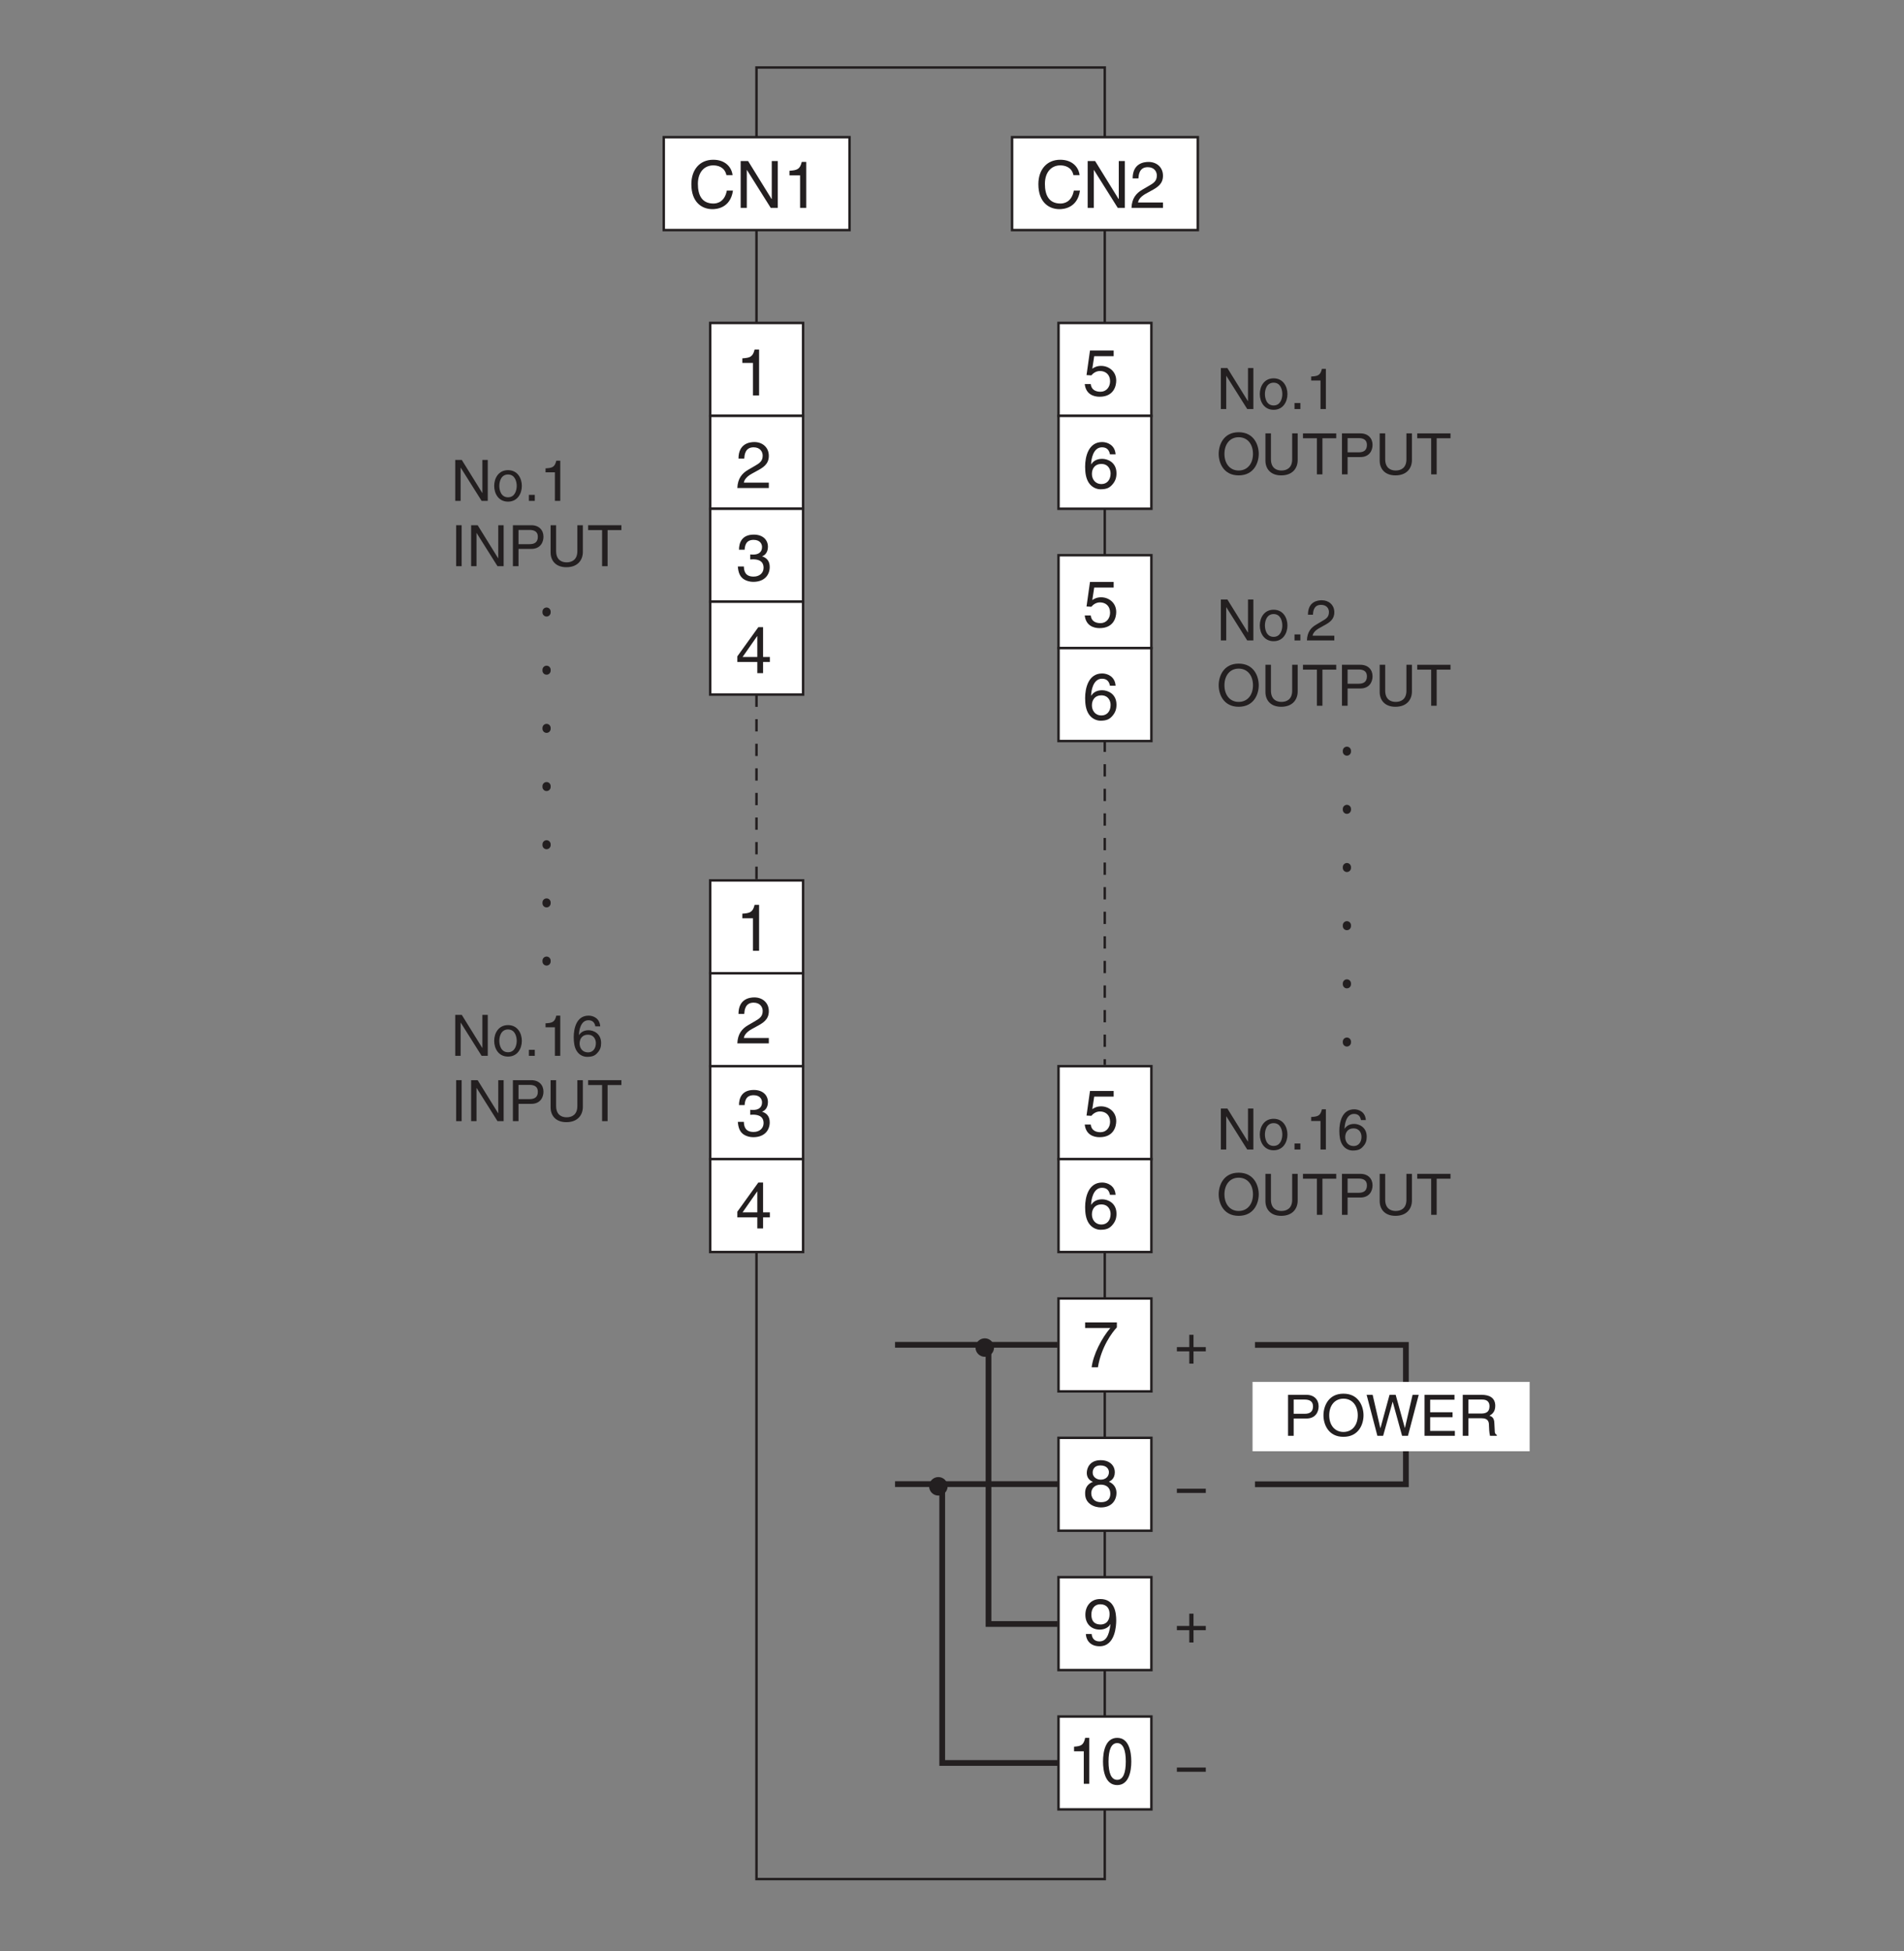 <?xml version="1.0" encoding="UTF-8"?>
<svg xmlns="http://www.w3.org/2000/svg" xmlns:xlink="http://www.w3.org/1999/xlink" width="232.44pt" height="238.11pt" viewBox="0 0 232.44 238.11" version="1.2">
<rect x="0" y="0" width="232.44" height="238.11" fill="#808080" stroke="none"/>
<defs>
<g>
<symbol overflow="visible" id="glyph0-0">
<path style="stroke:none;" d="M 0 0 L 3.578 0 L 3.578 -5.578 L 0 -5.578 Z M 1.797 -3.141 L 0.578 -5.172 L 3.016 -5.172 Z M 2.016 -2.781 L 3.234 -4.828 L 3.234 -0.75 Z M 0.578 -0.391 L 1.797 -2.438 L 3.016 -0.391 Z M 0.359 -4.828 L 1.578 -2.781 L 0.359 -0.75 Z M 0.359 -4.828 "/>
</symbol>
<symbol overflow="visible" id="glyph0-1">
<path style="stroke:none;" d="M 2.578 -5.609 L 2.078 -5.609 C 1.875 -4.688 1.547 -4.594 0.719 -4.531 L 0.719 -3.969 L 1.906 -3.969 L 1.906 0 L 2.578 0 Z M 2.578 -5.609 "/>
</symbol>
<symbol overflow="visible" id="glyph0-2">
<path style="stroke:none;" d="M 3.047 -2.719 C 3.047 -1.328 2.719 -0.484 2 -0.484 C 1.266 -0.484 0.938 -1.328 0.938 -2.719 C 0.938 -4.125 1.266 -4.969 2 -4.969 C 2.719 -4.969 3.047 -4.125 3.047 -2.719 Z M 3.719 -2.719 C 3.719 -3.891 3.438 -5.609 2 -5.609 C 0.547 -5.609 0.266 -3.891 0.266 -2.719 C 0.266 -1.562 0.547 0.156 2 0.156 C 3.438 0.156 3.719 -1.562 3.719 -2.719 Z M 3.719 -2.719 "/>
</symbol>
<symbol overflow="visible" id="glyph1-0">
<path style="stroke:none;" d="M 0 0 L 3.984 0 L 3.984 -5.578 L 0 -5.578 Z M 1.984 -3.141 L 0.641 -5.172 L 3.344 -5.172 Z M 2.234 -2.781 L 3.578 -4.828 L 3.578 -0.75 Z M 0.641 -0.391 L 1.984 -2.438 L 3.344 -0.391 Z M 0.391 -4.828 L 1.75 -2.781 L 0.391 -0.75 Z M 0.391 -4.828 "/>
</symbol>
<symbol overflow="visible" id="glyph1-1">
<path style="stroke:none;" d="M 2.094 -1.875 C 2.609 -1.875 3.172 -2.109 3.375 -2.547 L 3.391 -2.531 C 3.219 -1.078 2.812 -0.438 2.047 -0.438 C 1.469 -0.438 1.141 -0.781 1.094 -1.344 L 0.391 -1.344 C 0.391 -0.812 0.75 0.156 2.062 0.156 C 4 0.156 4.094 -2.406 4.094 -3 C 4.094 -3.906 3.922 -5.609 2.141 -5.609 C 0.953 -5.609 0.328 -4.703 0.328 -3.688 C 0.328 -2.562 1.062 -1.875 2.094 -1.875 Z M 2.203 -2.5 C 1.734 -2.5 1.062 -2.641 1.062 -3.719 C 1.062 -4.469 1.484 -4.969 2.141 -4.969 C 2.953 -4.969 3.281 -4.422 3.281 -3.781 C 3.281 -2.672 2.562 -2.5 2.203 -2.5 Z M 2.203 -2.5 "/>
</symbol>
<symbol overflow="visible" id="glyph1-2">
<path style="stroke:none;" d="M 3.922 -4.156 C 3.922 -4.812 3.438 -5.609 2.188 -5.609 C 0.859 -5.609 0.5 -4.641 0.5 -4.062 C 0.5 -3.531 0.766 -3.156 1.25 -2.969 C 0.656 -2.734 0.297 -2.297 0.297 -1.609 C 0.297 -1.344 0.297 -0.734 0.875 -0.281 C 1.328 0.078 1.906 0.156 2.219 0.156 C 3.547 0.156 4.125 -0.719 4.125 -1.625 C 4.125 -2.047 3.953 -2.656 3.203 -2.984 C 3.453 -3.109 3.922 -3.359 3.922 -4.156 Z M 2.203 -2.625 C 2.844 -2.625 3.375 -2.297 3.375 -1.531 C 3.375 -0.656 2.75 -0.484 2.25 -0.484 C 1.281 -0.484 1.047 -1.141 1.047 -1.594 C 1.047 -2.109 1.422 -2.625 2.203 -2.625 Z M 2.203 -3.234 C 1.688 -3.234 1.219 -3.562 1.219 -4.094 C 1.219 -4.453 1.406 -4.969 2.156 -4.969 C 2.969 -4.969 3.203 -4.484 3.203 -4.141 C 3.203 -3.625 2.812 -3.234 2.203 -3.234 Z M 2.203 -3.234 "/>
</symbol>
<symbol overflow="visible" id="glyph1-3">
<path style="stroke:none;" d="M 0.297 -4.797 L 3.375 -4.797 C 2.297 -3.547 1.281 -1.531 1.094 0 L 1.859 0 C 2.266 -2.5 3.609 -4.281 4.172 -4.875 L 4.172 -5.484 L 0.297 -5.484 Z M 0.297 -4.797 "/>
</symbol>
<symbol overflow="visible" id="glyph1-4">
<path style="stroke:none;" d="M 2.859 -5.609 L 2.312 -5.609 C 2.094 -4.688 1.719 -4.594 0.812 -4.531 L 0.812 -3.969 L 2.109 -3.969 L 2.109 0 L 2.859 0 Z M 2.859 -5.609 "/>
</symbol>
<symbol overflow="visible" id="glyph1-5">
<path style="stroke:none;" d="M 1.047 -3.594 C 1.078 -3.984 1.125 -4.969 2.188 -4.969 C 3 -4.969 3.297 -4.406 3.297 -3.953 C 3.297 -3.234 2.859 -3 2.266 -2.656 L 1.516 -2.219 C 0.766 -1.781 0.25 -1.156 0.203 0 L 4.047 0 L 4.047 -0.656 L 1 -0.656 C 1.031 -0.875 1.188 -1.312 1.953 -1.734 L 2.547 -2.062 C 3.375 -2.5 4.047 -2.922 4.047 -3.922 C 4.047 -4.969 3.266 -5.609 2.281 -5.609 C 1.688 -5.609 0.344 -5.422 0.344 -3.594 Z M 1.047 -3.594 "/>
</symbol>
<symbol overflow="visible" id="glyph1-6">
<path style="stroke:none;" d="M 1.781 -2.578 C 1.891 -2.578 2 -2.594 2.109 -2.594 C 2.578 -2.594 3.406 -2.5 3.406 -1.562 C 3.406 -0.922 2.906 -0.484 2.188 -0.484 C 1.141 -0.484 1.016 -1.188 1 -1.719 L 0.266 -1.719 C 0.312 -1.062 0.484 -0.422 1.109 -0.094 C 1.375 0.047 1.734 0.156 2.141 0.156 C 3.562 0.156 4.156 -0.734 4.156 -1.656 C 4.156 -2.406 3.766 -2.781 3.234 -2.953 L 3.234 -2.969 C 3.531 -3.062 3.938 -3.406 3.938 -4.125 C 3.938 -4.984 3.297 -5.609 2.219 -5.609 C 0.734 -5.609 0.406 -4.594 0.406 -3.766 L 1.094 -3.766 C 1.125 -4.156 1.188 -4.969 2.188 -4.969 C 3.016 -4.969 3.219 -4.422 3.219 -4.094 C 3.219 -3.391 2.688 -3.172 2.156 -3.172 C 2.031 -3.172 1.906 -3.172 1.781 -3.188 Z M 1.781 -2.578 "/>
</symbol>
<symbol overflow="visible" id="glyph1-7">
<path style="stroke:none;" d="M 4.172 -1.359 L 4.172 -1.969 L 3.344 -1.969 L 3.344 -5.609 L 2.766 -5.609 L 0.203 -2.047 L 0.203 -1.359 L 2.641 -1.359 L 2.641 0 L 3.344 0 L 3.344 -1.359 Z M 2.625 -4.516 L 2.641 -4.516 L 2.641 -1.969 L 0.844 -1.969 Z M 2.625 -4.516 "/>
</symbol>
<symbol overflow="visible" id="glyph1-8">
<path style="stroke:none;" d="M 1.406 -4.797 L 3.781 -4.797 L 3.781 -5.484 L 0.891 -5.484 L 0.469 -2.484 L 1.062 -2.453 C 1.328 -2.781 1.703 -2.984 2.109 -2.984 C 2.797 -2.984 3.344 -2.547 3.344 -1.734 C 3.344 -1.031 2.891 -0.453 2.172 -0.453 C 1.531 -0.453 1.047 -0.734 0.984 -1.391 L 0.25 -1.391 C 0.391 -0.141 1.328 0.156 2.062 0.156 C 3.812 0.156 4.094 -1.188 4.094 -1.812 C 4.094 -2.969 3.156 -3.609 2.25 -3.609 C 1.75 -3.609 1.406 -3.438 1.172 -3.266 Z M 1.406 -4.797 "/>
</symbol>
<symbol overflow="visible" id="glyph1-9">
<path style="stroke:none;" d="M 4.016 -4.109 C 3.938 -5.25 3.016 -5.609 2.375 -5.609 C 0.703 -5.609 0.297 -3.828 0.297 -2.609 C 0.297 -1.875 0.391 -1.188 0.734 -0.656 C 1.125 -0.047 1.75 0.156 2.172 0.156 C 2.969 0.156 3.297 -0.062 3.594 -0.391 C 3.969 -0.812 4.125 -1.219 4.125 -1.797 C 4.125 -3.125 3.062 -3.562 2.375 -3.562 C 1.609 -3.562 1.219 -3.188 1.047 -2.891 L 1.031 -2.906 C 1.031 -3.484 1.266 -4.969 2.359 -4.969 C 2.969 -4.969 3.234 -4.609 3.328 -4.109 Z M 1.125 -1.719 C 1.125 -2.375 1.5 -2.938 2.266 -2.938 C 3.141 -2.938 3.406 -2.25 3.406 -1.766 C 3.406 -1 2.969 -0.484 2.297 -0.484 C 1.484 -0.484 1.125 -1.125 1.125 -1.719 Z M 1.125 -1.719 "/>
</symbol>
<symbol overflow="visible" id="glyph1-10">
<path style="stroke:none;" d="M 5.375 -4 C 5.266 -4.953 4.5 -5.875 3.016 -5.875 C 1.359 -5.875 0.344 -4.656 0.344 -2.891 C 0.344 -0.688 1.625 0.156 2.922 0.156 C 3.359 0.156 5.109 0.062 5.422 -2.109 L 4.672 -2.109 C 4.422 -0.766 3.547 -0.531 3.047 -0.531 C 1.625 -0.531 1.141 -1.562 1.141 -2.922 C 1.141 -4.422 1.984 -5.188 3.016 -5.188 C 3.562 -5.188 4.406 -5 4.625 -4 Z M 5.375 -4 "/>
</symbol>
<symbol overflow="visible" id="glyph1-11">
<path style="stroke:none;" d="M 4.406 -1.094 L 4.375 -1.094 L 1.516 -5.719 L 0.609 -5.719 L 0.609 0 L 1.359 0 L 1.359 -4.625 L 1.375 -4.625 L 4.281 0 L 5.141 0 L 5.141 -5.719 L 4.406 -5.719 Z M 4.406 -1.094 "/>
</symbol>
<symbol overflow="visible" id="glyph2-0">
<path style="stroke:none;" d="M 0 0 L 3.484 0 L 3.484 -4.875 L 0 -4.875 Z M 1.734 -2.75 L 0.562 -4.531 L 2.922 -4.531 Z M 1.953 -2.438 L 3.141 -4.219 L 3.141 -0.656 Z M 0.562 -0.344 L 1.734 -2.125 L 2.922 -0.344 Z M 0.344 -4.219 L 1.531 -2.438 L 0.344 -0.656 Z M 0.344 -4.219 "/>
</symbol>
<symbol overflow="visible" id="glyph2-1">
<path style="stroke:none;" d="M 3.797 -1.5 L 3.797 -2.016 L 0.266 -2.016 L 0.266 -1.5 Z M 3.797 -1.5 "/>
</symbol>
<symbol overflow="visible" id="glyph2-2">
<path style="stroke:none;" d="M 1.781 -2.016 L 0.266 -2.016 L 0.266 -1.5 L 1.781 -1.5 L 1.781 0 L 2.297 0 L 2.297 -1.5 L 3.797 -1.5 L 3.797 -2.016 L 2.297 -2.016 L 2.297 -3.516 L 1.781 -3.516 Z M 1.781 -2.016 "/>
</symbol>
<symbol overflow="visible" id="glyph2-3">
<path style="stroke:none;" d="M 1.281 -4.422 L 2.641 -4.422 C 3.203 -4.422 3.641 -4.219 3.641 -3.594 C 3.641 -2.906 3.219 -2.688 2.625 -2.688 L 1.281 -2.688 Z M 1.281 -2.109 L 2.844 -2.109 C 3.938 -2.109 4.328 -2.906 4.328 -3.594 C 4.328 -4.406 3.781 -5 2.844 -5 L 0.594 -5 L 0.594 0 L 1.281 0 Z M 1.281 -2.109 "/>
</symbol>
<symbol overflow="visible" id="glyph2-4">
<path style="stroke:none;" d="M 4.453 -2.5 C 4.453 -1.328 3.797 -0.469 2.703 -0.469 C 1.625 -0.469 0.969 -1.328 0.969 -2.5 C 0.969 -3.672 1.625 -4.531 2.703 -4.531 C 3.797 -4.531 4.453 -3.672 4.453 -2.5 Z M 5.156 -2.5 C 5.156 -3.578 4.578 -5.141 2.703 -5.141 C 0.844 -5.141 0.266 -3.578 0.266 -2.5 C 0.266 -1.422 0.844 0.125 2.703 0.125 C 4.578 0.125 5.156 -1.422 5.156 -2.5 Z M 5.156 -2.5 "/>
</symbol>
<symbol overflow="visible" id="glyph2-5">
<path style="stroke:none;" d="M 3.281 -4.141 L 3.297 -4.141 L 4.438 0 L 5.156 0 L 6.469 -5 L 5.719 -5 L 4.781 -0.938 L 3.656 -5 L 2.906 -5 L 1.797 -0.938 L 1.781 -0.938 L 0.844 -5 L 0.109 -5 L 1.422 0 L 2.125 0 Z M 3.281 -4.141 "/>
</symbol>
<symbol overflow="visible" id="glyph2-6">
<path style="stroke:none;" d="M 4.297 -0.594 L 1.281 -0.594 L 1.281 -2.266 L 4.016 -2.266 L 4.016 -2.875 L 1.281 -2.875 L 1.281 -4.406 L 4.25 -4.406 L 4.25 -5 L 0.594 -5 L 0.594 0 L 4.297 0 Z M 4.297 -0.594 "/>
</symbol>
<symbol overflow="visible" id="glyph2-7">
<path style="stroke:none;" d="M 1.297 -2.141 L 2.922 -2.141 C 3.734 -2.141 3.812 -1.672 3.812 -1.25 C 3.812 -1.062 3.844 -0.312 3.938 0 L 4.766 0 L 4.766 -0.109 C 4.562 -0.234 4.516 -0.328 4.516 -0.609 L 4.469 -1.516 C 4.453 -2.219 4.156 -2.344 3.875 -2.453 C 4.188 -2.641 4.578 -2.922 4.578 -3.656 C 4.578 -4.719 3.75 -5 2.922 -5 L 0.609 -5 L 0.609 0 L 1.297 0 Z M 1.297 -4.422 L 2.969 -4.422 C 3.312 -4.422 3.875 -4.359 3.875 -3.594 C 3.875 -2.844 3.359 -2.719 2.859 -2.719 L 1.297 -2.719 Z M 1.297 -4.422 "/>
</symbol>
<symbol overflow="visible" id="glyph2-8">
<path style="stroke:none;" d="M 3.844 -0.969 L 3.828 -0.969 L 1.328 -5 L 0.531 -5 L 0.531 0 L 1.188 0 L 1.188 -4.047 L 1.203 -4.047 L 3.75 0 L 4.5 0 L 4.5 -5 L 3.844 -5 Z M 3.844 -0.969 "/>
</symbol>
<symbol overflow="visible" id="glyph2-9">
<path style="stroke:none;" d="M 0.25 -1.828 C 0.25 -0.891 0.781 0.094 1.938 0.094 C 3.094 0.094 3.625 -0.891 3.625 -1.828 C 3.625 -2.766 3.094 -3.75 1.938 -3.75 C 0.781 -3.75 0.25 -2.766 0.25 -1.828 Z M 0.875 -1.828 C 0.875 -2.312 1.062 -3.219 1.938 -3.219 C 2.812 -3.219 3 -2.312 3 -1.828 C 3 -1.344 2.812 -0.438 1.938 -0.438 C 1.062 -0.438 0.875 -1.344 0.875 -1.828 Z M 0.875 -1.828 "/>
</symbol>
<symbol overflow="visible" id="glyph2-10">
<path style="stroke:none;" d="M 1.328 -0.734 L 0.609 -0.734 L 0.609 0 L 1.328 0 Z M 1.328 -0.734 "/>
</symbol>
<symbol overflow="visible" id="glyph2-11">
<path style="stroke:none;" d="M 2.5 -4.906 L 2.016 -4.906 C 1.828 -4.094 1.5 -4.016 0.703 -3.969 L 0.703 -3.484 L 1.844 -3.484 L 1.844 0 L 2.5 0 Z M 2.5 -4.906 "/>
</symbol>
<symbol overflow="visible" id="glyph2-12">
<path style="stroke:none;" d="M 1.312 -5 L 0.641 -5 L 0.641 0 L 1.312 0 Z M 1.312 -5 "/>
</symbol>
<symbol overflow="visible" id="glyph2-13">
<path style="stroke:none;" d="M 3.812 -5 L 3.812 -1.844 C 3.812 -0.75 3.109 -0.469 2.5 -0.469 C 1.891 -0.469 1.219 -0.766 1.219 -1.859 L 1.219 -5 L 0.547 -5 L 0.547 -1.672 C 0.547 -0.734 1.125 0.125 2.469 0.125 C 3.844 0.125 4.484 -0.734 4.484 -1.75 L 4.484 -5 Z M 3.812 -5 "/>
</symbol>
<symbol overflow="visible" id="glyph2-14">
<path style="stroke:none;" d="M 0.094 -4.406 L 1.797 -4.406 L 1.797 0 L 2.469 0 L 2.469 -4.406 L 4.156 -4.406 L 4.156 -5 L 0.094 -5 Z M 0.094 -4.406 "/>
</symbol>
<symbol overflow="visible" id="glyph2-15">
<path style="stroke:none;" d=""/>
</symbol>
<symbol overflow="visible" id="glyph2-16">
<path style="stroke:none;" d="M 3.5 -3.594 C 3.438 -4.594 2.641 -4.906 2.078 -4.906 C 0.609 -4.906 0.266 -3.359 0.266 -2.281 C 0.266 -1.641 0.344 -1.031 0.641 -0.578 C 0.984 -0.031 1.531 0.125 1.906 0.125 C 2.594 0.125 2.891 -0.062 3.141 -0.344 C 3.484 -0.703 3.609 -1.062 3.609 -1.562 C 3.609 -2.734 2.672 -3.125 2.078 -3.125 C 1.406 -3.125 1.062 -2.781 0.906 -2.516 L 0.906 -2.531 C 0.906 -3.047 1.094 -4.344 2.062 -4.344 C 2.594 -4.344 2.828 -4.031 2.906 -3.594 Z M 0.984 -1.5 C 0.984 -2.078 1.312 -2.578 1.984 -2.578 C 2.75 -2.578 2.969 -1.969 2.969 -1.547 C 2.969 -0.875 2.594 -0.422 2.016 -0.422 C 1.297 -0.422 0.984 -0.984 0.984 -1.5 Z M 0.984 -1.5 "/>
</symbol>
<symbol overflow="visible" id="glyph2-17">
<path style="stroke:none;" d="M 0.922 -3.141 C 0.938 -3.484 0.984 -4.344 1.906 -4.344 C 2.625 -4.344 2.875 -3.859 2.875 -3.469 C 2.875 -2.828 2.5 -2.625 1.984 -2.328 L 1.328 -1.938 C 0.672 -1.562 0.219 -1.016 0.188 0 L 3.531 0 L 3.531 -0.578 L 0.875 -0.578 C 0.906 -0.766 1.047 -1.156 1.719 -1.516 L 2.219 -1.797 C 2.953 -2.188 3.531 -2.562 3.531 -3.438 C 3.531 -4.344 2.844 -4.906 2 -4.906 C 1.469 -4.906 0.312 -4.734 0.312 -3.141 Z M 0.922 -3.141 "/>
</symbol>
</g>
</defs>
<g id="surface1">
<path style="fill:none;stroke-width:3;stroke-linecap:butt;stroke-linejoin:miter;stroke:rgb(13.73%,12.16%,12.549%);stroke-opacity:1;stroke-dasharray:15,15;stroke-miterlimit:4;" d="M 1347.15 1469.541 L 1347.15 1072.869 " transform="matrix(0.1,0,0,-0.1,0.154,237.223)"/>
<path style="fill:none;stroke-width:3;stroke-linecap:butt;stroke-linejoin:miter;stroke:rgb(13.73%,12.16%,12.549%);stroke-opacity:1;stroke-miterlimit:4;" d="M 1347.15 1072.869 L 1347.15 78.894 L 921.973 78.894 L 921.973 1299.533 " transform="matrix(0.1,0,0,-0.1,0.154,237.223)"/>
<path style="fill:none;stroke-width:3;stroke-linecap:butt;stroke-linejoin:miter;stroke:rgb(13.73%,12.16%,12.549%);stroke-opacity:1;stroke-miterlimit:4;" d="M 921.973 1526.198 L 921.973 2289.862 L 1347.15 2289.862 L 1347.15 1469.541 " transform="matrix(0.1,0,0,-0.1,0.154,237.223)"/>
<path style="fill:none;stroke-width:3;stroke-linecap:butt;stroke-linejoin:miter;stroke:rgb(13.73%,12.16%,12.549%);stroke-opacity:1;stroke-dasharray:15,15;stroke-miterlimit:4;" d="M 921.973 1299.533 L 921.973 1526.198 " transform="matrix(0.1,0,0,-0.1,0.154,237.223)"/>
<path style="fill-rule:nonzero;fill:rgb(100%,100%,100%);fill-opacity:1;stroke-width:3;stroke-linecap:butt;stroke-linejoin:miter;stroke:rgb(13.73%,12.16%,12.549%);stroke-opacity:1;stroke-miterlimit:4;" d="M 1290.69 163.937 L 1404.081 163.937 L 1404.081 277.289 L 1290.69 277.289 Z M 1290.69 163.937 " transform="matrix(0.1,0,0,-0.1,0.154,237.223)"/>
<g style="fill:rgb(13.73%,12.16%,12.549%);fill-opacity:1;">
  <use xlink:href="#glyph0-1" x="130.402" y="217.706"/>
  <use xlink:href="#glyph0-2" x="134.39" y="217.706"/>
</g>
<path style="fill-rule:nonzero;fill:rgb(100%,100%,100%);fill-opacity:1;stroke-width:3;stroke-linecap:butt;stroke-linejoin:miter;stroke:rgb(13.73%,12.16%,12.549%);stroke-opacity:1;stroke-miterlimit:4;" d="M 1290.69 333.985 L 1404.081 333.985 L 1404.081 447.376 L 1290.69 447.376 Z M 1290.69 333.985 " transform="matrix(0.1,0,0,-0.1,0.154,237.223)"/>
<g style="fill:rgb(13.73%,12.16%,12.549%);fill-opacity:1;">
  <use xlink:href="#glyph1-1" x="132.174" y="200.763"/>
</g>
<path style="fill-rule:nonzero;fill:rgb(100%,100%,100%);fill-opacity:1;stroke-width:3;stroke-linecap:butt;stroke-linejoin:miter;stroke:rgb(13.73%,12.16%,12.549%);stroke-opacity:1;stroke-miterlimit:4;" d="M 1290.69 504.071 L 1404.081 504.071 L 1404.081 617.423 L 1290.69 617.423 Z M 1290.69 504.071 " transform="matrix(0.1,0,0,-0.1,0.154,237.223)"/>
<g style="fill:rgb(13.73%,12.16%,12.549%);fill-opacity:1;">
  <use xlink:href="#glyph1-2" x="132.174" y="183.819"/>
</g>
<path style="fill-rule:nonzero;fill:rgb(100%,100%,100%);fill-opacity:1;stroke-width:3;stroke-linecap:butt;stroke-linejoin:miter;stroke:rgb(13.73%,12.16%,12.549%);stroke-opacity:1;stroke-miterlimit:4;" d="M 1290.69 674.118 L 1404.081 674.118 L 1404.081 787.509 L 1290.69 787.509 Z M 1290.69 674.118 " transform="matrix(0.1,0,0,-0.1,0.154,237.223)"/>
<g style="fill:rgb(13.73%,12.16%,12.549%);fill-opacity:1;">
  <use xlink:href="#glyph1-3" x="132.174" y="166.876"/>
</g>
<path style="fill-rule:nonzero;fill:rgb(100%,100%,100%);fill-opacity:1;stroke-width:3;stroke-linecap:butt;stroke-linejoin:miter;stroke:rgb(13.73%,12.16%,12.549%);stroke-opacity:1;stroke-miterlimit:4;" d="M 865.474 1864.685 L 978.865 1864.685 L 978.865 1978.076 L 865.474 1978.076 Z M 865.474 1864.685 " transform="matrix(0.1,0,0,-0.1,0.154,237.223)"/>
<g style="fill:rgb(13.73%,12.16%,12.549%);fill-opacity:1;">
  <use xlink:href="#glyph1-4" x="89.811" y="48.264"/>
</g>
<path style="fill-rule:nonzero;fill:rgb(100%,100%,100%);fill-opacity:1;stroke-width:3;stroke-linecap:butt;stroke-linejoin:miter;stroke:rgb(13.73%,12.16%,12.549%);stroke-opacity:1;stroke-miterlimit:4;" d="M 865.474 1751.294 L 978.865 1751.294 L 978.865 1864.685 L 865.474 1864.685 Z M 865.474 1751.294 " transform="matrix(0.1,0,0,-0.1,0.154,237.223)"/>
<g style="fill:rgb(13.73%,12.16%,12.549%);fill-opacity:1;">
  <use xlink:href="#glyph1-5" x="89.811" y="59.56"/>
</g>
<path style="fill-rule:nonzero;fill:rgb(100%,100%,100%);fill-opacity:1;stroke-width:3;stroke-linecap:butt;stroke-linejoin:miter;stroke:rgb(13.73%,12.16%,12.549%);stroke-opacity:1;stroke-miterlimit:4;" d="M 865.474 1637.903 L 978.865 1637.903 L 978.865 1751.294 L 865.474 1751.294 Z M 865.474 1637.903 " transform="matrix(0.1,0,0,-0.1,0.154,237.223)"/>
<g style="fill:rgb(13.73%,12.16%,12.549%);fill-opacity:1;">
  <use xlink:href="#glyph1-6" x="89.811" y="70.856"/>
</g>
<path style="fill-rule:nonzero;fill:rgb(100%,100%,100%);fill-opacity:1;stroke-width:3;stroke-linecap:butt;stroke-linejoin:miter;stroke:rgb(13.73%,12.16%,12.549%);stroke-opacity:1;stroke-miterlimit:4;" d="M 865.474 1524.512 L 978.865 1524.512 L 978.865 1637.903 L 865.474 1637.903 Z M 865.474 1524.512 " transform="matrix(0.1,0,0,-0.1,0.154,237.223)"/>
<g style="fill:rgb(13.73%,12.16%,12.549%);fill-opacity:1;">
  <use xlink:href="#glyph1-7" x="89.811" y="82.152"/>
</g>
<path style="fill-rule:nonzero;fill:rgb(100%,100%,100%);fill-opacity:1;stroke-width:3;stroke-linecap:butt;stroke-linejoin:miter;stroke:rgb(13.73%,12.16%,12.549%);stroke-opacity:1;stroke-miterlimit:4;" d="M 865.474 1184.378 L 978.865 1184.378 L 978.865 1297.73 L 865.474 1297.73 Z M 865.474 1184.378 " transform="matrix(0.1,0,0,-0.1,0.154,237.223)"/>
<g style="fill:rgb(13.73%,12.16%,12.549%);fill-opacity:1;">
  <use xlink:href="#glyph1-4" x="89.811" y="116.041"/>
</g>
<path style="fill-rule:nonzero;fill:rgb(100%,100%,100%);fill-opacity:1;stroke-width:3;stroke-linecap:butt;stroke-linejoin:miter;stroke:rgb(13.73%,12.16%,12.549%);stroke-opacity:1;stroke-miterlimit:4;" d="M 865.474 1070.987 L 978.865 1070.987 L 978.865 1184.378 L 865.474 1184.378 Z M 865.474 1070.987 " transform="matrix(0.1,0,0,-0.1,0.154,237.223)"/>
<g style="fill:rgb(13.73%,12.16%,12.549%);fill-opacity:1;">
  <use xlink:href="#glyph1-5" x="89.811" y="127.338"/>
</g>
<path style="fill-rule:nonzero;fill:rgb(100%,100%,100%);fill-opacity:1;stroke-width:3;stroke-linecap:butt;stroke-linejoin:miter;stroke:rgb(13.73%,12.16%,12.549%);stroke-opacity:1;stroke-miterlimit:4;" d="M 865.474 957.596 L 978.865 957.596 L 978.865 1070.987 L 865.474 1070.987 Z M 865.474 957.596 " transform="matrix(0.1,0,0,-0.1,0.154,237.223)"/>
<g style="fill:rgb(13.73%,12.16%,12.549%);fill-opacity:1;">
  <use xlink:href="#glyph1-6" x="89.811" y="138.634"/>
</g>
<path style="fill-rule:nonzero;fill:rgb(100%,100%,100%);fill-opacity:1;stroke-width:3;stroke-linecap:butt;stroke-linejoin:miter;stroke:rgb(13.73%,12.16%,12.549%);stroke-opacity:1;stroke-miterlimit:4;" d="M 865.474 844.205 L 978.865 844.205 L 978.865 957.596 L 865.474 957.596 Z M 865.474 844.205 " transform="matrix(0.1,0,0,-0.1,0.154,237.223)"/>
<g style="fill:rgb(13.73%,12.16%,12.549%);fill-opacity:1;">
  <use xlink:href="#glyph1-7" x="89.811" y="149.93"/>
</g>
<path style="fill:none;stroke-width:10;stroke-linecap:round;stroke-linejoin:miter;stroke:rgb(13.73%,12.16%,12.549%);stroke-opacity:1;stroke-dasharray:1,70;stroke-miterlimit:4;" d="M 665.706 1625.787 L 665.706 1192.455 " transform="matrix(0.1,0,0,-0.1,0.154,237.223)"/>
<path style="fill-rule:nonzero;fill:rgb(100%,100%,100%);fill-opacity:1;stroke-width:3;stroke-linecap:butt;stroke-linejoin:miter;stroke:rgb(13.73%,12.16%,12.549%);stroke-opacity:1;stroke-miterlimit:4;" d="M 1290.69 1864.685 L 1404.081 1864.685 L 1404.081 1978.076 L 1290.69 1978.076 Z M 1290.69 1864.685 " transform="matrix(0.1,0,0,-0.1,0.154,237.223)"/>
<g style="fill:rgb(13.73%,12.16%,12.549%);fill-opacity:1;">
  <use xlink:href="#glyph1-8" x="132.175" y="48.264"/>
</g>
<path style="fill-rule:nonzero;fill:rgb(100%,100%,100%);fill-opacity:1;stroke-width:3;stroke-linecap:butt;stroke-linejoin:miter;stroke:rgb(13.73%,12.16%,12.549%);stroke-opacity:1;stroke-miterlimit:4;" d="M 1290.69 1751.294 L 1404.081 1751.294 L 1404.081 1864.685 L 1290.69 1864.685 Z M 1290.69 1751.294 " transform="matrix(0.1,0,0,-0.1,0.154,237.223)"/>
<g style="fill:rgb(13.73%,12.16%,12.549%);fill-opacity:1;">
  <use xlink:href="#glyph1-9" x="132.175" y="59.56"/>
</g>
<path style="fill-rule:nonzero;fill:rgb(100%,100%,100%);fill-opacity:1;stroke-width:3;stroke-linecap:butt;stroke-linejoin:miter;stroke:rgb(13.73%,12.16%,12.549%);stroke-opacity:1;stroke-miterlimit:4;" d="M 1290.69 1581.207 L 1404.081 1581.207 L 1404.081 1694.598 L 1290.69 1694.598 Z M 1290.69 1581.207 " transform="matrix(0.1,0,0,-0.1,0.154,237.223)"/>
<g style="fill:rgb(13.73%,12.16%,12.549%);fill-opacity:1;">
  <use xlink:href="#glyph1-8" x="132.175" y="76.505"/>
</g>
<path style="fill-rule:nonzero;fill:rgb(100%,100%,100%);fill-opacity:1;stroke-width:3;stroke-linecap:butt;stroke-linejoin:miter;stroke:rgb(13.73%,12.16%,12.549%);stroke-opacity:1;stroke-miterlimit:4;" d="M 1290.69 1467.816 L 1404.081 1467.816 L 1404.081 1581.207 L 1290.69 1581.207 Z M 1290.69 1467.816 " transform="matrix(0.1,0,0,-0.1,0.154,237.223)"/>
<g style="fill:rgb(13.73%,12.16%,12.549%);fill-opacity:1;">
  <use xlink:href="#glyph1-9" x="132.175" y="87.802"/>
</g>
<path style="fill-rule:nonzero;fill:rgb(100%,100%,100%);fill-opacity:1;stroke-width:3;stroke-linecap:butt;stroke-linejoin:miter;stroke:rgb(13.73%,12.16%,12.549%);stroke-opacity:1;stroke-miterlimit:4;" d="M 1290.69 957.596 L 1404.081 957.596 L 1404.081 1070.987 L 1290.69 1070.987 Z M 1290.69 957.596 " transform="matrix(0.1,0,0,-0.1,0.154,237.223)"/>
<g style="fill:rgb(13.73%,12.16%,12.549%);fill-opacity:1;">
  <use xlink:href="#glyph1-8" x="132.175" y="138.635"/>
</g>
<path style="fill-rule:nonzero;fill:rgb(100%,100%,100%);fill-opacity:1;stroke-width:3;stroke-linecap:butt;stroke-linejoin:miter;stroke:rgb(13.73%,12.16%,12.549%);stroke-opacity:1;stroke-miterlimit:4;" d="M 1290.69 844.205 L 1404.081 844.205 L 1404.081 957.596 L 1290.69 957.596 Z M 1290.69 844.205 " transform="matrix(0.1,0,0,-0.1,0.154,237.223)"/>
<g style="fill:rgb(13.73%,12.16%,12.549%);fill-opacity:1;">
  <use xlink:href="#glyph1-9" x="132.175" y="149.932"/>
</g>
<path style="fill:none;stroke-width:10;stroke-linecap:round;stroke-linejoin:miter;stroke:rgb(13.73%,12.16%,12.549%);stroke-opacity:1;stroke-dasharray:1,70;stroke-miterlimit:4;" d="M 1642.743 1455.975 L 1642.743 1075.966 " transform="matrix(0.1,0,0,-0.1,0.154,237.223)"/>
<path style="fill:none;stroke-width:7;stroke-linecap:butt;stroke-linejoin:miter;stroke:rgb(13.73%,12.16%,12.549%);stroke-opacity:1;stroke-miterlimit:4;" d="M 1530.528 560.727 L 1714.769 560.727 L 1714.769 730.814 L 1530.528 730.814 " transform="matrix(0.1,0,0,-0.1,0.154,237.223)"/>
<g style="fill:rgb(13.73%,12.16%,12.549%);fill-opacity:1;">
  <use xlink:href="#glyph2-1" x="143.407" y="183.706"/>
</g>
<g style="fill:rgb(13.73%,12.16%,12.549%);fill-opacity:1;">
  <use xlink:href="#glyph2-1" x="143.407" y="217.737"/>
</g>
<path style="fill:none;stroke-width:7;stroke-linecap:butt;stroke-linejoin:miter;stroke:rgb(13.73%,12.16%,12.549%);stroke-opacity:1;stroke-miterlimit:4;" d="M 1091.119 560.923 L 1290.69 560.923 " transform="matrix(0.1,0,0,-0.1,0.154,237.223)"/>
<path style="fill:none;stroke-width:7;stroke-linecap:butt;stroke-linejoin:miter;stroke:rgb(13.73%,12.16%,12.549%);stroke-opacity:1;stroke-miterlimit:4;" d="M 1289.631 730.932 L 1091.119 730.932 " transform="matrix(0.1,0,0,-0.1,0.154,237.223)"/>
<path style="fill:none;stroke-width:7;stroke-linecap:butt;stroke-linejoin:miter;stroke:rgb(13.73%,12.16%,12.549%);stroke-opacity:1;stroke-miterlimit:4;" d="M 1148.716 560.923 L 1148.716 220.594 L 1290.415 220.594 " transform="matrix(0.1,0,0,-0.1,0.154,237.223)"/>
<path style="fill:none;stroke-width:7;stroke-linecap:butt;stroke-linejoin:miter;stroke:rgb(13.73%,12.16%,12.549%);stroke-opacity:1;stroke-miterlimit:4;" d="M 1289.631 390.21 L 1205.215 390.21 L 1205.215 730.932 " transform="matrix(0.1,0,0,-0.1,0.154,237.223)"/>
<path style=" stroke:none;fill-rule:nonzero;fill:rgb(13.73%,12.16%,12.549%);fill-opacity:1;" d="M 114.555 182.531 C 115.18 182.531 115.684 182.023 115.684 181.402 C 115.684 180.777 115.18 180.27 114.555 180.27 C 113.93 180.27 113.426 180.777 113.426 181.402 C 113.426 182.023 113.93 182.531 114.555 182.531 "/>
<path style=" stroke:none;fill-rule:nonzero;fill:rgb(13.73%,12.16%,12.549%);fill-opacity:1;" d="M 120.223 165.594 C 120.844 165.594 121.352 165.086 121.352 164.465 C 121.352 163.84 120.844 163.336 120.223 163.336 C 119.598 163.336 119.09 163.84 119.09 164.465 C 119.09 165.086 119.598 165.594 120.223 165.594 "/>
<path style="fill-rule:nonzero;fill:rgb(100%,100%,100%);fill-opacity:1;stroke-width:3;stroke-linecap:butt;stroke-linejoin:miter;stroke:rgb(13.73%,12.16%,12.549%);stroke-opacity:1;stroke-miterlimit:4;" d="M 1233.994 2091.428 L 1460.776 2091.428 L 1460.776 2204.819 L 1233.994 2204.819 Z M 1233.994 2091.428 " transform="matrix(0.1,0,0,-0.1,0.154,237.223)"/>
<g style="fill:rgb(13.73%,12.16%,12.549%);fill-opacity:1;">
  <use xlink:href="#glyph1-10" x="126.421" y="25.372"/>
  <use xlink:href="#glyph1-11" x="132.175" y="25.372"/>
  <use xlink:href="#glyph1-5" x="137.93" y="25.372"/>
</g>
<path style="fill-rule:nonzero;fill:rgb(100%,100%,100%);fill-opacity:1;stroke-width:3;stroke-linecap:butt;stroke-linejoin:miter;stroke:rgb(13.73%,12.16%,12.549%);stroke-opacity:1;stroke-miterlimit:4;" d="M 808.778 2091.428 L 1035.56 2091.428 L 1035.56 2204.819 L 808.778 2204.819 Z M 808.778 2091.428 " transform="matrix(0.1,0,0,-0.1,0.154,237.223)"/>
<g style="fill:rgb(13.73%,12.16%,12.549%);fill-opacity:1;">
  <use xlink:href="#glyph1-10" x="84.057" y="25.372"/>
  <use xlink:href="#glyph1-11" x="89.811" y="25.372"/>
  <use xlink:href="#glyph1-4" x="95.566" y="25.372"/>
</g>
<g style="fill:rgb(13.73%,12.16%,12.549%);fill-opacity:1;">
  <use xlink:href="#glyph2-2" x="143.407" y="166.425"/>
</g>
<path style=" stroke:none;fill-rule:nonzero;fill:rgb(100%,100%,100%);fill-opacity:1;" d="M 152.91 177.121 L 186.738 177.121 L 186.738 168.652 L 152.91 168.652 Z M 152.91 177.121 "/>
<g style="fill:rgb(13.73%,12.16%,12.549%);fill-opacity:1;">
  <use xlink:href="#glyph2-3" x="156.651" y="175.234"/>
  <use xlink:href="#glyph2-4" x="161.302" y="175.234"/>
  <use xlink:href="#glyph2-5" x="166.728" y="175.234"/>
  <use xlink:href="#glyph2-6" x="173.312" y="175.234"/>
  <use xlink:href="#glyph2-7" x="177.963" y="175.234"/>
</g>
<g style="fill:rgb(13.73%,12.16%,12.549%);fill-opacity:1;">
  <use xlink:href="#glyph2-2" x="143.407" y="200.458"/>
</g>
<g style="fill:rgb(13.73%,12.16%,12.549%);fill-opacity:1;">
  <use xlink:href="#glyph2-8" x="55.045" y="61.13"/>
  <use xlink:href="#glyph2-9" x="60.081" y="61.13"/>
  <use xlink:href="#glyph2-10" x="63.958" y="61.13"/>
  <use xlink:href="#glyph2-11" x="65.897" y="61.13"/>
</g>
<g style="fill:rgb(13.73%,12.16%,12.549%);fill-opacity:1;">
  <use xlink:href="#glyph2-12" x="55.045" y="69.101"/>
  <use xlink:href="#glyph2-8" x="56.984" y="69.101"/>
  <use xlink:href="#glyph2-3" x="62.019" y="69.101"/>
  <use xlink:href="#glyph2-13" x="66.671" y="69.101"/>
  <use xlink:href="#glyph2-14" x="71.706" y="69.101"/>
  <use xlink:href="#glyph2-15" x="75.967" y="69.101"/>
</g>
<g style="fill:rgb(13.73%,12.16%,12.549%);fill-opacity:1;">
  <use xlink:href="#glyph2-8" x="148.511" y="49.922"/>
  <use xlink:href="#glyph2-9" x="153.546" y="49.922"/>
  <use xlink:href="#glyph2-10" x="157.424" y="49.922"/>
  <use xlink:href="#glyph2-11" x="159.363" y="49.922"/>
</g>
<g style="fill:rgb(13.73%,12.16%,12.549%);fill-opacity:1;">
  <use xlink:href="#glyph2-4" x="148.511" y="57.893"/>
  <use xlink:href="#glyph2-13" x="153.937" y="57.893"/>
  <use xlink:href="#glyph2-14" x="158.972" y="57.893"/>
  <use xlink:href="#glyph2-3" x="163.233" y="57.893"/>
  <use xlink:href="#glyph2-13" x="167.885" y="57.893"/>
  <use xlink:href="#glyph2-14" x="172.92" y="57.893"/>
</g>
<g style="fill:rgb(13.73%,12.16%,12.549%);fill-opacity:1;">
  <use xlink:href="#glyph2-15" x="177.18" y="57.893"/>
</g>
<g style="fill:rgb(13.73%,12.16%,12.549%);fill-opacity:1;">
  <use xlink:href="#glyph2-8" x="55.045" y="128.86"/>
  <use xlink:href="#glyph2-9" x="60.081" y="128.86"/>
  <use xlink:href="#glyph2-10" x="63.958" y="128.86"/>
  <use xlink:href="#glyph2-11" x="65.897" y="128.86"/>
  <use xlink:href="#glyph2-16" x="69.774" y="128.86"/>
</g>
<g style="fill:rgb(13.73%,12.16%,12.549%);fill-opacity:1;">
  <use xlink:href="#glyph2-12" x="55.045" y="136.831"/>
  <use xlink:href="#glyph2-8" x="56.984" y="136.831"/>
  <use xlink:href="#glyph2-3" x="62.019" y="136.831"/>
  <use xlink:href="#glyph2-13" x="66.671" y="136.831"/>
  <use xlink:href="#glyph2-14" x="71.706" y="136.831"/>
  <use xlink:href="#glyph2-15" x="75.967" y="136.831"/>
</g>
<g style="fill:rgb(13.73%,12.16%,12.549%);fill-opacity:1;">
  <use xlink:href="#glyph2-8" x="148.511" y="78.164"/>
  <use xlink:href="#glyph2-9" x="153.546" y="78.164"/>
  <use xlink:href="#glyph2-10" x="157.424" y="78.164"/>
  <use xlink:href="#glyph2-17" x="159.363" y="78.164"/>
</g>
<g style="fill:rgb(13.73%,12.16%,12.549%);fill-opacity:1;">
  <use xlink:href="#glyph2-4" x="148.511" y="86.134"/>
  <use xlink:href="#glyph2-13" x="153.937" y="86.134"/>
  <use xlink:href="#glyph2-14" x="158.972" y="86.134"/>
  <use xlink:href="#glyph2-3" x="163.233" y="86.134"/>
  <use xlink:href="#glyph2-13" x="167.885" y="86.134"/>
  <use xlink:href="#glyph2-14" x="172.92" y="86.134"/>
</g>
<g style="fill:rgb(13.73%,12.16%,12.549%);fill-opacity:1;">
  <use xlink:href="#glyph2-15" x="177.18" y="86.134"/>
</g>
<g style="fill:rgb(13.73%,12.16%,12.549%);fill-opacity:1;">
  <use xlink:href="#glyph2-8" x="148.511" y="140.293"/>
  <use xlink:href="#glyph2-9" x="153.546" y="140.293"/>
  <use xlink:href="#glyph2-10" x="157.424" y="140.293"/>
  <use xlink:href="#glyph2-11" x="159.363" y="140.293"/>
  <use xlink:href="#glyph2-16" x="163.24" y="140.293"/>
</g>
<g style="fill:rgb(13.73%,12.16%,12.549%);fill-opacity:1;">
  <use xlink:href="#glyph2-4" x="148.511" y="148.263"/>
  <use xlink:href="#glyph2-13" x="153.937" y="148.263"/>
  <use xlink:href="#glyph2-14" x="158.972" y="148.263"/>
  <use xlink:href="#glyph2-3" x="163.233" y="148.263"/>
  <use xlink:href="#glyph2-13" x="167.885" y="148.263"/>
  <use xlink:href="#glyph2-14" x="172.92" y="148.263"/>
</g>
<g style="fill:rgb(13.73%,12.16%,12.549%);fill-opacity:1;">
  <use xlink:href="#glyph2-15" x="177.18" y="148.263"/>
</g>
</g>
</svg>
